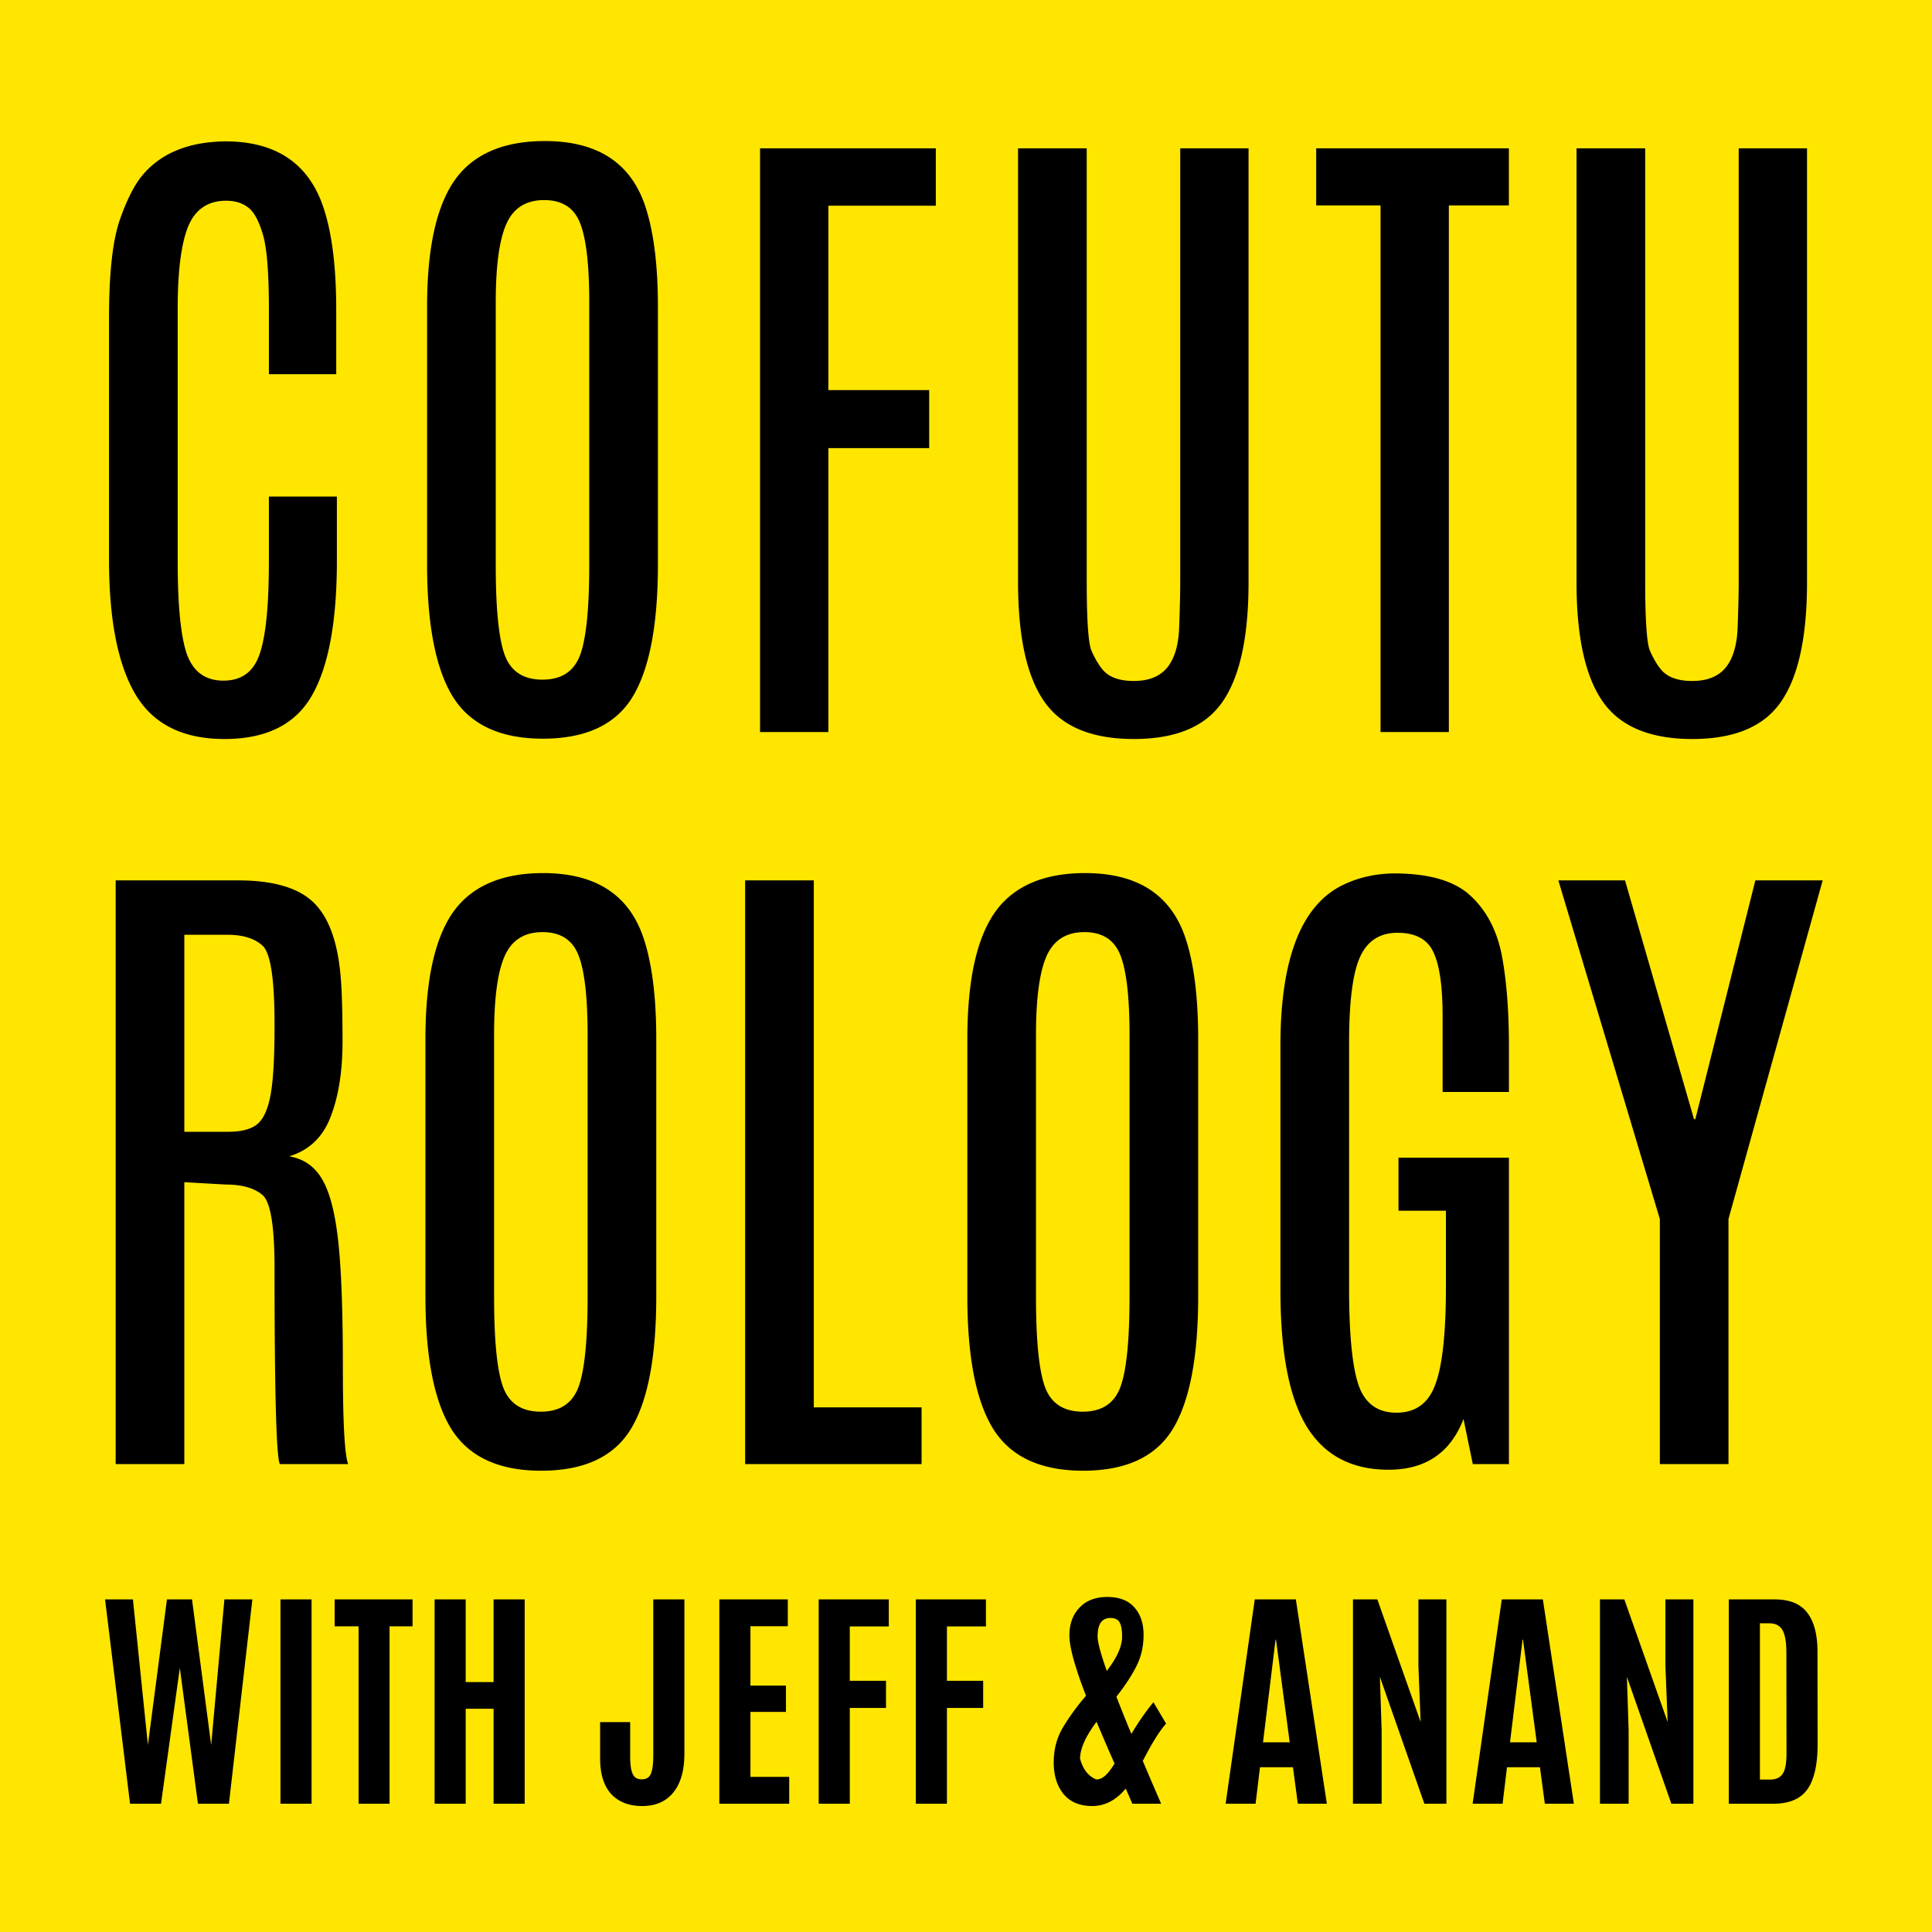 <svg width="256" height="256" fill="none" xmlns="http://www.w3.org/2000/svg"><path fill="#FFE600" d="M0 0h256v256H0z"/><path d="M14.45 41.98c0-5.859.483-10.165 1.45-12.92.966-2.753 2.02-4.775 3.164-6.064 2.49-2.812 6.122-4.233 10.898-4.263 6.68.03 10.986 2.974 12.92 8.833 1.113 3.37 1.67 7.852 1.67 13.448v8.569H35.63V40.97c0-4.951-.279-8.291-.835-10.02-.527-1.758-1.172-2.915-1.934-3.471-.761-.586-1.728-.88-2.9-.88-2.432 0-4.116 1.158-5.054 3.472-.908 2.285-1.362 5.904-1.362 10.855v33.486c0 5.86.41 9.961 1.23 12.305.85 2.314 2.461 3.472 4.834 3.472 2.403 0 4-1.172 4.79-3.516.82-2.344 1.23-6.445 1.23-12.305v-8.57h9.01v8.482c0 8.115-1.114 14.092-3.34 17.93-2.197 3.809-6.05 5.713-11.558 5.713s-9.433-1.963-11.777-5.889c-2.344-3.955-3.516-9.902-3.516-17.842V41.981zm42.141-1.318c0-8.789 1.582-14.824 4.746-18.105 2.49-2.578 6.108-3.867 10.855-3.867 6.914 0 11.338 2.841 13.271 8.525 1.143 3.369 1.714 7.851 1.714 13.447v34.102c0 8.056-1.128 13.93-3.384 17.622-2.256 3.662-6.21 5.493-11.865 5.493-5.625 0-9.595-1.846-11.91-5.537-2.284-3.692-3.427-9.551-3.427-17.578V40.662zm21.49-.527c0-4.951-.396-8.452-1.187-10.503-.791-2.08-2.388-3.12-4.79-3.12-2.403 0-4.073 1.054-5.01 3.164-.938 2.11-1.406 5.58-1.406 10.415v34.76c0 5.89.41 9.903 1.23 12.042.82 2.109 2.476 3.164 4.966 3.164s4.145-1.07 4.966-3.208c.82-2.168 1.23-6.167 1.23-11.997V40.135zm22.629-20.479h23.291v7.603h-14.238v24.433h13.359v7.69h-13.359V97h-9.053V19.656zm55.677 0h9.053v57.48c0 7.237-1.143 12.51-3.428 15.821-2.256 3.31-6.181 4.966-11.777 4.966-5.596 0-9.551-1.655-11.865-4.966-2.315-3.31-3.472-8.584-3.472-15.82v-57.48h9.097v57.26c0 5.156.205 8.247.615 9.272.439.997.894 1.788 1.362 2.374.821 1.113 2.241 1.67 4.263 1.67 2.021 0 3.516-.616 4.482-1.846.967-1.23 1.48-3.062 1.538-5.493.088-2.432.132-4.41.132-5.933V19.656zm18.016 0h25.532v7.559h-7.954V97h-9.052V27.215h-8.526v-7.559zm55.985 0h9.052v57.48c0 7.237-1.142 12.51-3.427 15.821-2.256 3.31-6.182 4.966-11.778 4.966-5.595 0-9.55-1.655-11.865-4.966-2.314-3.31-3.472-8.584-3.472-15.82v-57.48h9.097v57.26c0 5.156.205 8.247.615 9.272.44.997.894 1.788 1.363 2.374.82 1.113 2.241 1.67 4.262 1.67 2.022 0 3.516-.616 4.483-1.846.967-1.23 1.479-3.062 1.538-5.493.088-2.432.132-4.41.132-5.933V19.656zm-215.06 97h16.216c4.6 0 7.91.952 9.932 2.857 2.021 1.904 3.237 5.141 3.647 9.712.176 1.875.264 4.804.264 8.789 0 3.955-.528 7.28-1.582 9.975-1.026 2.696-2.857 4.439-5.493 5.23 1.933.322 3.398 1.347 4.394 3.076.996 1.699 1.7 4.424 2.11 8.174.41 3.72.615 9.272.615 16.655 0 7.354.234 11.646.703 12.876H37.08c-.469-.938-.703-9.624-.703-26.06 0-5.537-.542-8.745-1.626-9.624-1.084-.908-2.725-1.362-4.922-1.362l-5.405-.308V194h-9.097v-77.344zm21.05 18.941c0-5.948-.542-9.39-1.626-10.327-1.055-.938-2.593-1.407-4.614-1.407h-5.713v26.104h5.8c1.758 0 3.047-.337 3.868-1.011.82-.674 1.406-1.963 1.758-3.867.351-1.904.527-4.893.527-8.965v-.527zm19.995 2.065c0-8.789 1.582-14.824 4.746-18.105 2.49-2.578 6.109-3.868 10.855-3.868 6.914 0 11.337 2.842 13.271 8.526 1.143 3.369 1.714 7.851 1.714 13.447v34.102c0 8.056-1.128 13.93-3.384 17.622-2.256 3.662-6.21 5.493-11.865 5.493-5.625 0-9.595-1.846-11.91-5.537-2.284-3.692-3.427-9.551-3.427-17.578v-34.102zm21.49-.527c0-4.951-.396-8.452-1.187-10.503-.791-2.08-2.388-3.12-4.79-3.12-2.403 0-4.072 1.054-5.01 3.164-.938 2.109-1.406 5.581-1.406 10.415v34.761c0 5.888.41 9.902 1.23 12.041.82 2.109 2.476 3.164 4.966 3.164s4.145-1.07 4.966-3.208c.82-2.168 1.23-6.167 1.23-11.997v-34.717zm20.873-20.479h9.097v69.829h14.282V194H98.736v-77.344zm29.444 21.006c0-8.789 1.582-14.824 4.746-18.105 2.49-2.578 6.108-3.868 10.854-3.868 6.914 0 11.338 2.842 13.272 8.526 1.142 3.369 1.714 7.851 1.714 13.447v34.102c0 8.056-1.128 13.93-3.384 17.622-2.256 3.662-6.211 5.493-11.865 5.493-5.625 0-9.595-1.846-11.91-5.537-2.285-3.692-3.427-9.551-3.427-17.578v-34.102zm21.489-.527c0-4.951-.396-8.452-1.187-10.503-.791-2.08-2.387-3.12-4.79-3.12-2.402 0-4.072 1.054-5.009 3.164-.938 2.109-1.407 5.581-1.407 10.415v34.761c0 5.888.411 9.902 1.231 12.041.82 2.109 2.475 3.164 4.966 3.164 2.49 0 4.145-1.07 4.965-3.208.821-2.168 1.231-6.167 1.231-11.997v-34.717zm19.995 1.406c0-11.367 2.695-18.428 8.086-21.182 2.109-1.054 4.424-1.596 6.943-1.626 4.717 0 8.13 1.011 10.24 3.033 2.109 1.992 3.471 4.643 4.087 7.954.615 3.281.922 7.28.922 11.997v5.976h-8.789V134.63c0-3.955-.41-6.782-1.23-8.482-.791-1.699-2.373-2.548-4.746-2.548-2.344 0-3.999 1.069-4.966 3.208-.967 2.138-1.45 5.918-1.45 11.338v32.519c0 6.182.425 10.488 1.274 12.92.85 2.402 2.52 3.603 5.01 3.603 2.519 0 4.233-1.245 5.142-3.735.937-2.49 1.406-6.811 1.406-12.964v-10.063h-6.284v-7.031h14.633V194h-4.79l-1.23-5.977c-1.729 4.483-5.039 6.724-9.932 6.724-4.863 0-8.467-1.89-10.81-5.669-2.344-3.808-3.516-9.844-3.516-18.105v-32.432zm62.93-21.885h8.921l-12.481 44.868V194h-9.096v-32.476l-13.448-44.868h8.833l9.141 31.641h.176l7.954-31.641zM17.23 239l-3.307-27.07h3.691l1.984 19.287 2.523-19.287h3.322l2.538 19.287 1.753-19.287h3.707L30.334 239h-4.107l-2.399-17.996L21.336 239H17.23zm19.933 0v-27.07h4.122V239h-4.122zm10.35 0v-23.502h-3.168v-3.568h10.32v3.568H51.62V239h-4.107zm10.074 0v-27.07h4.122v10.951h3.692V211.93h4.122V239H65.4v-12.582h-3.692V239h-4.122zm33.099-6.629c0 2.215-.487 3.927-1.462 5.137-.974 1.2-2.348 1.8-4.122 1.8-1.763 0-3.137-.534-4.122-1.6-.974-1.077-1.46-2.64-1.46-4.691v-4.83h3.983v4.63c0 1.497.24 2.41.723 2.738.215.143.482.215.8.215.625 0 1.035-.256 1.23-.769.205-.513.308-1.323.308-2.43V211.93h4.122v20.441zM95.315 239v-27.07h9.074v3.553h-4.952v7.875h4.706v3.476h-4.706v8.613h5.137V239h-9.26zm13.165 0v-27.07h9.29v3.583h-5.168v7.199h4.799v3.599h-4.799V239h-4.122zm12.873 0v-27.07h9.29v3.583h-5.168v7.199h4.799v3.599h-4.799V239h-4.122zm23.947-10.859c-1.456 1.948-2.184 3.579-2.184 4.891.369 1.395 1.082 2.312 2.138 2.753.431 0 .836-.174 1.215-.523.379-.348.784-.876 1.215-1.584a271.09 271.09 0 01-2.384-5.537zm-1.4-3.445c-1.466-3.794-2.199-6.455-2.199-7.983 0-1.528.446-2.758 1.338-3.691.892-.944 2.123-1.415 3.691-1.415 1.569 0 2.759.456 3.569 1.369.82.912 1.23 2.132 1.23 3.66 0 1.518-.318 2.902-.953 4.153-.626 1.241-1.508 2.584-2.646 4.03a200.466 200.466 0 001.984 4.937c.985-1.651 1.959-3.05 2.923-4.199l1.676 2.83c-.8.882-1.769 2.415-2.907 4.599a13 13 0 01-.184.338c.389.923.861 2.031 1.415 3.323.564 1.292.902 2.076 1.015 2.353h-3.815a75.465 75.465 0 00-.876-2c-1.282 1.539-2.759 2.308-4.43 2.308-1.661 0-2.928-.528-3.799-1.585-.872-1.066-1.308-2.466-1.308-4.199 0-1.732.411-3.281 1.231-4.645.82-1.374 1.835-2.768 3.045-4.183zm2.754-3.292c1.353-1.753 2.03-3.26 2.03-4.522 0-.902-.113-1.543-.339-1.922-.225-.38-.63-.569-1.215-.569-1.128 0-1.692.815-1.692 2.445 0 .749.405 2.271 1.216 4.568zm24.239 9.46l-1.815-13.597h-.062l-1.661 13.597h3.538zM162.402 239l3.861-27.07h5.445l4.106 27.07h-3.845l-.646-4.83h-4.368l-.584 4.83h-3.969zm16.872 0v-27.07h3.23l5.738 16.242-.293-7.383v-8.859h3.707V239h-2.922l-5.891-16.811.231 7.106V239h-3.8zm24.348-8.136l-1.815-13.597h-.062l-1.661 13.597h3.538zm-8.49 8.136l3.86-27.07h5.445l4.107 27.07h-3.846l-.646-4.83h-4.368L199.1 239h-3.968zm16.872 0v-27.07h3.23l5.737 16.242-.292-7.383v-8.859h3.706V239h-2.922l-5.891-16.811.231 7.106V239h-3.799zm21.194-3.199h1.353c.759 0 1.308-.246 1.646-.739.349-.492.523-1.394.523-2.707l-.015-13.365c0-1.405-.175-2.405-.523-3-.339-.594-.928-.892-1.769-.892h-1.215v20.703zM229.076 239v-27.07h6.075c1.99 0 3.43.589 4.322 1.768.903 1.169 1.354 2.897 1.354 5.184l.015 12.212c0 2.728-.451 4.727-1.353 5.999-.903 1.271-2.395 1.907-4.476 1.907h-5.937z" fill="#000"/></svg>

